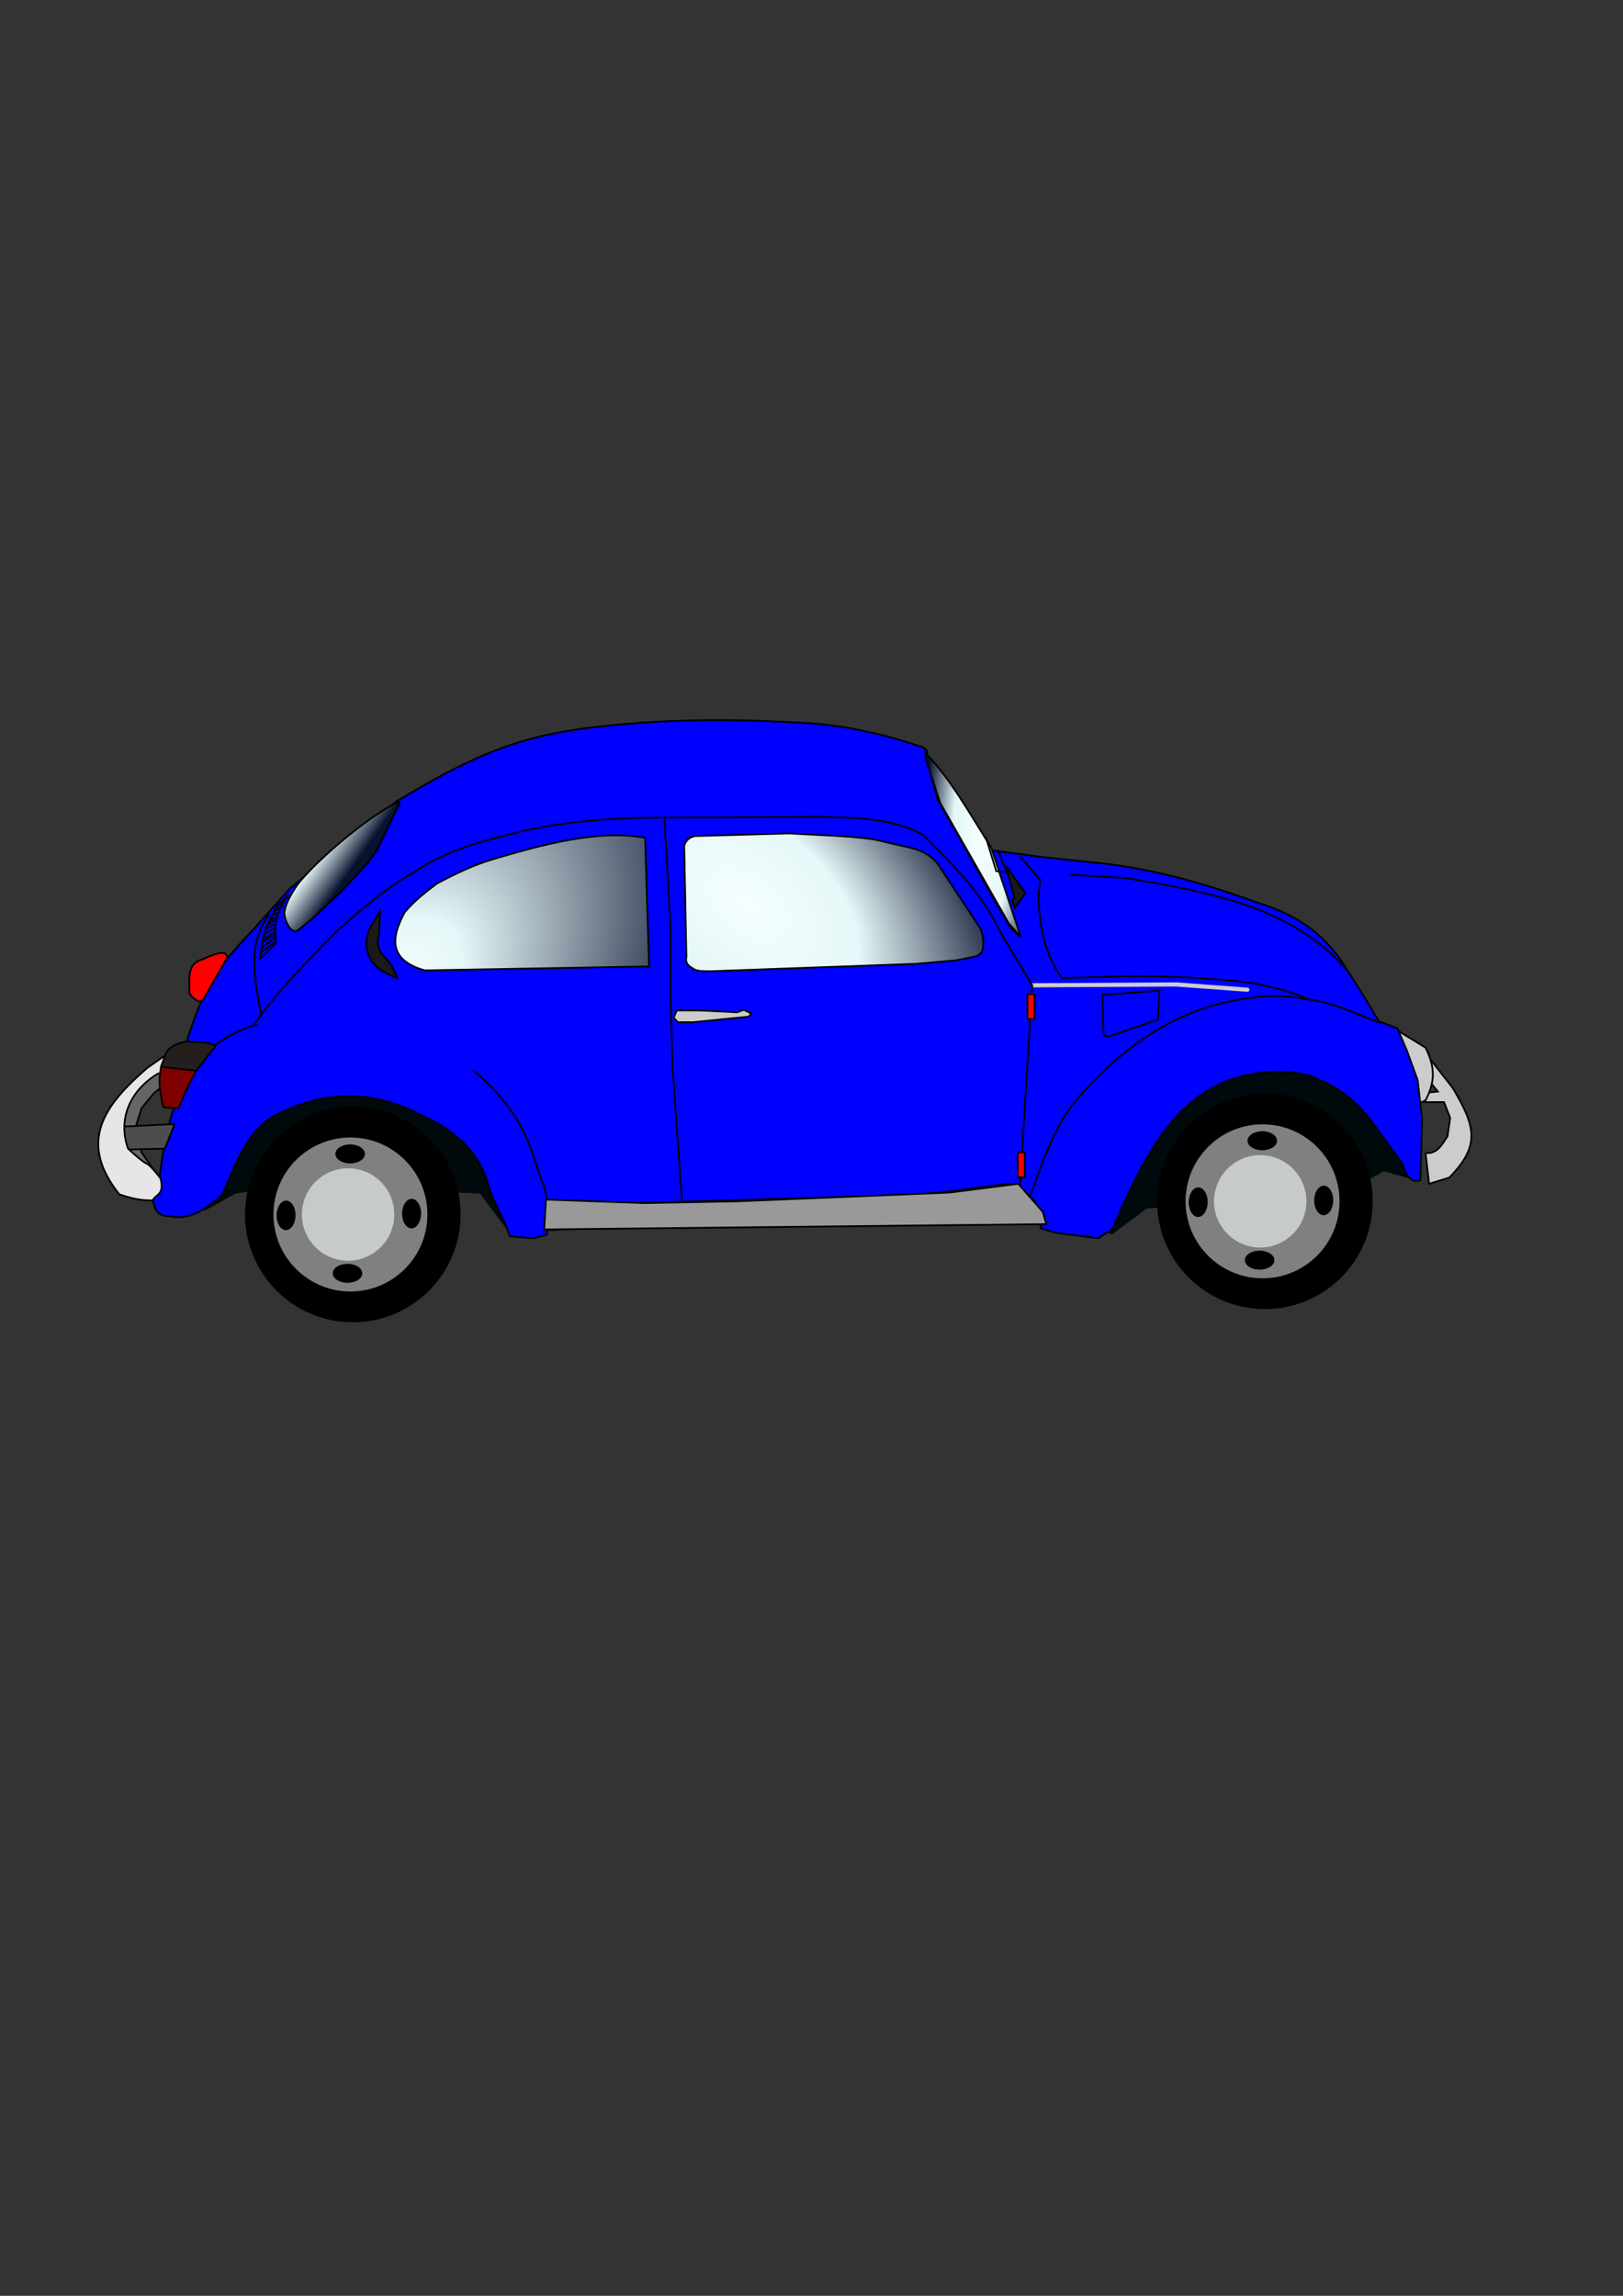 <?xml version="1.0" encoding="UTF-8"?>
<svg width="793.701" height="1122.52" xmlns="http://www.w3.org/2000/svg" xmlns:svg="http://www.w3.org/2000/svg" xmlns:xlink="http://www.w3.org/1999/xlink">
 <rect width="100%" height="100%" fill="#333333" stroke="none"/>
 <title>VW Cox blue</title>
 <defs>
  <linearGradient id="linearGradient4370">
   <stop offset="0" id="stop4372" stop-color="#f5feff"/>
   <stop id="stop4374" offset="0.4" stop-color="#e5f7f8"/>
   <stop offset="1" id="stop4376" stop-color="#08112d"/>
  </linearGradient>
  <linearGradient id="linearGradient4362">
   <stop offset="0" id="stop4364" stop-color="#f5feff"/>
   <stop id="stop4366" offset="0.191" stop-color="#e5f7f8"/>
   <stop offset="1" id="stop4368" stop-color="#08112d"/>
  </linearGradient>
  <linearGradient id="linearGradient4083">
   <stop id="stop4085" offset="0" stop-color="#f5feff"/>
   <stop offset="0.5" id="stop4350" stop-color="#e5f7f8"/>
   <stop id="stop4087" offset="1" stop-color="#08112d"/>
  </linearGradient>
  <linearGradient id="linearGradient4083-3">
   <stop id="stop4085-1" offset="0" stop-color="#000000"/>
   <stop id="stop4087-4" offset="1" stop-opacity="0.671" stop-color="#ecf0f2"/>
  </linearGradient>
  <radialGradient xlink:href="#linearGradient4083-3" id="radialGradient4233" gradientUnits="userSpaceOnUse" gradientTransform="matrix(2.462,0.412,-0.208,0.994,-333.227,63.964)" cx="103.78" cy="595.262" fx="103.78" fy="595.262" r="25.857"/>
  <radialGradient xlink:href="#linearGradient4083-3-6" id="radialGradient4233-6" gradientUnits="userSpaceOnUse" gradientTransform="matrix(2.462,0.412,-0.208,0.994,167.502,57.499)" cx="103.78" cy="595.262" fx="103.78" fy="595.262" r="25.857"/>
  <linearGradient id="linearGradient4083-3-6">
   <stop id="stop4085-1-1" offset="0" stop-color="#000000"/>
   <stop id="stop4087-4-2" offset="1" stop-opacity="0.671" stop-color="#ecf0f2"/>
  </linearGradient>
  <radialGradient xlink:href="#linearGradient4083" id="radialGradient4352" cx="480.075" cy="408.895" fx="480.075" fy="408.895" r="28.027" gradientTransform="matrix(1,1.4806195e-7,-4.7492456e-7,3.208,1.94e-4,-902.68)" gradientUnits="userSpaceOnUse"/>
  <radialGradient xlink:href="#linearGradient4083" id="radialGradient4356" cx="147.219" cy="403.832" fx="147.219" fy="403.832" r="33.835" gradientTransform="matrix(0.816,0.578,-4.912,6.936,2010.551,-2484.261)" gradientUnits="userSpaceOnUse"/>
  <radialGradient xlink:href="#linearGradient4362" id="radialGradient4358" cx="201.625" cy="475.545" fx="201.625" fy="475.545" r="73.491" gradientTransform="matrix(1.357,1.202,-1.768,1.996,761.623,-710.088)" gradientUnits="userSpaceOnUse"/>
  <radialGradient xlink:href="#linearGradient4370" id="radialGradient4360" cx="370.359" cy="375.041" fx="370.359" fy="375.041" r="86.552" gradientTransform="matrix(1.397,1.139,-0.708,0.869,113.923,-305.611)" gradientUnits="userSpaceOnUse"/>
 </defs>
 <g>
  <title>Layer 1</title>
  <path d="m99.951,592.093l15.179,-8.5l27.929,-4.25l91.679,4.25l14.571,19.429l168.786,-9.714c42.429,2.216 90.358,-8.141 125.679,10.321l17,-12.75l95.321,-6.679l20.643,-11.536l12.75,3.643l-17,-69.821l-206.429,-35.214l-186.393,13.964l-175.464,38.857l-4.25,68z" id="path4048" fill="#00090c"/>
  <path d="m77.79,575.701l-8.5,-12.143l-3.036,-12.143l3.036,-9.714l6.071,-7.286l5.464,-4.25l5.768,-9.411l-7.893,-0.607l-9.411,6.375l-10.321,12.75l-2.429,16.393l2.125,14.268l12.75,5.768l6.375,0z" id="path3874" stroke-width="0.85px" stroke="#000000" fill="#666666"/>
  <path d="m697.148,563.764l1.717,15.026l9.874,-3.005c15.383,-15.705 12.877,-25.033 1.717,-43.79l-10.733,-13.738l-0.429,10.733l3.864,4.722l-4.293,0.429l-2.576,4.722l9.874,0l3.005,7.728l-1.288,9.016c-2.61,3.818 -4.864,8.684 -10.733,8.157z" id="path2942" stroke-width="0.85px" stroke="#000000" fill="#cccccc"/>
  <path d="m681.693,502.802l15.455,9.445c4.867,9.935 4.631,16.703 0,25.759l-5.152,2.361c-0.151,-13.459 -6.943,-26.37 -10.304,-37.565z" id="path2940" stroke-width="0.85px" stroke="#000000" fill="#cccccc"/>
  <path d="m193.562,392.039c20.746,-12.533 41.819,-24.169 64.827,-30.481c19.604,-5.372 40.233,-7.157 60.963,-8.586c24.641,-1.425 48.913,-1.002 72.984,0.429c21.395,1.044 40.698,5.852 59.245,12.021l1.717,1.717l2.576,13.738l2.576,9.874l14.597,25.759l13.738,24.471l7.298,12.45l3.864,3.864l-13.738,-41.644l25.759,3.435l32.628,3.435c27.052,3.668 50.321,10.804 72.554,18.89c22.191,6.901 32.891,16.899 41.644,29.623l10.304,16.314l2.576,4.293l4.722,7.728l9.016,3.435l4.722,11.162l5.152,14.167l2.147,18.89l-0.429,17.173l-0.429,12.879c-3.525,1.293 -6.634,-0.737 -9.016,-8.586c-15.773,-20.353 -20.34,-33.666 -46.366,-42.931c-12.423,-2.722 -25.989,-2.301 -41.644,3.864c-25.132,11.956 -37.593,34.724 -53.664,71.696l-6.869,4.293l-20.178,-2.576l-7.728,-2.147l-3.005,-13.309l-9.874,-9.016l-42.931,5.581l-185.035,5.581l-0.859,14.167l-6.44,1.717l-11.591,-0.859c-2.811,-8.895 -8.174,-16.396 -10.451,-24.819c-4.266,-15.782 -15.81,-26.983 -32.91,-34.427c-21.711,-11.652 -45.228,-12.809 -68.69,-1.288c-9.901,3.88 -17.282,13.88 -23.183,27.476l-5.581,12.879c-6.742,5.385 -13.127,11.423 -23.183,10.733c-4.05,-1.264 -9.363,1.456 -10.733,-9.445l3.005,-6.44c2.566,-24.857 7.737,-51.244 26.618,-67.402l-13.738,-0.429c3.788,-11.238 7.314,-22.738 13.309,-31.769c5.325,-9.744 13.069,-17.674 20.607,-25.759l17.173,-19.319l51.947,-42.502z" id="path2916" stroke-miterlimit="3.5" stroke-width="0.85" stroke="#000000" fill="#0000ff"/>
  <path d="m195.708,392.039l-11.162,23.183c-4.274,7.228 -10.197,12.464 -18.031,21.036l-13.738,12.879l-6.869,5.581c-3.213,2.419 -6.373,-3.426 -6.869,-8.157c0.304,-4.204 3.15,-9.255 6.869,-14.597c14.258,-17.26 43.288,-38.806 49.801,-39.926z" id="path2910" stroke-width="0.85px" stroke="#000000" fill="url(#radialGradient4356)"/>
  <path d="m498.804,418.656l9.874,11.591l-0.859,8.157c0.538,14.428 2.944,28.034 11.591,39.926c25.311,-1.167 50.084,-1.618 72.984,0.429c18.002,0.834 31.315,3.531 45.722,9.016" id="path2926" stroke-width="0.85px" stroke="#000000" fill="none"/>
  <path d="m502.668,588.235c5.4,-15.678 13.074,-38.047 23.183,-49.801c18.01,-21.435 41.382,-39.666 68.69,-47.225c14.107,-3.388 27.435,-5.816 43.146,-2.791c14.125,1.249 25.601,7.676 37.565,11.806" id="path2924" stroke-width="0.85px" stroke="#000000" fill="none"/>
  <path d="m105.981,510.529c18.381,-13.469 38.052,-12.745 57.528,-14.167c19.09,0.235 34.933,7.504 50.659,15.026c13.207,8.035 25.542,17.33 34.775,30.481c9.776,12.44 12.547,26.437 17.602,39.926l0.859,6.01l0.429,3.864" id="path2922" stroke-width="0.85px" stroke="#000000" fill="none"/>
  <path d="m166.085,492.498l61.392,-5.152l97.884,-1.717l176.448,-3.864l73.413,-0.429l34.775,2.576" id="path2938" stroke-miterlimit="4" stroke-linejoin="round" stroke-linecap="round" stroke-width="2.04" stroke="#cccccc" fill="none"/>
  <path d="m124.442,500.655c11.334,-16.142 25.092,-29.86 38.638,-43.79c12.495,-11.502 25.301,-22.381 39.497,-30.481c15.505,-10.567 33.632,-15.365 51.947,-19.748c24.374,-5.616 48.32,-6.942 72.125,-6.869l74.271,-0.429c18.111,0.488 36.165,0.778 50.659,9.016c14.592,14.501 29.202,28.985 38.209,48.513l15.026,24.9l-6.01,97.884" id="path2920" stroke-width="0.85px" stroke="#000000" fill="#0000ff"/>
  <path d="m59.208,550.885l26.167,-1.288l-4.722,12.021l-20.586,0.481l-0.859,-11.214z" id="path2932" stroke-width="0.85px" stroke="#000000" fill="#4d4d4d"/>
  <path d="m90.526,509.241l-18.461,12.879c-21.254,18.407 -34.121,36.142 -13.738,61.821c4.632,1.539 9.307,3.049 16.314,3.005c1.533,-3.234 5.918,-2.476 3.864,-10.733c0,0 -4.722,-6.44 -6.869,-7.298c-2.147,-0.859 -9.016,-7.298 -9.016,-7.298c-5.285,-14.79 1.322,-28.892 15.026,-36.921" id="path2928" stroke-width="0.85px" stroke="#000000" fill="#e6e6e6"/>
  <path d="m539.16,486.488l0.429,17.602c-0.058,2.625 1.369,2.774 3.005,2.576l23.612,-8.157l0.859,-14.167l-27.905,2.147z" id="path2934" stroke-width="0.85px" stroke="#000000" fill="none"/>
  <path d="m324.932,400.625l3.005,52.806l0,34.345l0.859,32.628l4.722,66.973" id="path2918" stroke-width="0.85px" stroke="#000000" fill="none"/>
  <path d="m522.846,427.672l28.335,1.717c31.668,5.33 62.127,10.843 86.292,26.618c9.694,6.223 17.139,13.157 22.754,20.178" id="path2944" stroke-width="0.85px" stroke="#000000" fill="none"/>
  <rect id="rect3730" width="3.435" height="12.235" x="502.454" y="486.058" stroke-dashoffset="0" stroke-miterlimit="4" stroke-linejoin="round" stroke-linecap="round" stroke-width="0.85" stroke="#000000" fill="#ff0000"/>
  <rect id="rect3730-2" width="3.435" height="12.235" x="497.731" y="563.442" stroke-dashoffset="0" stroke-miterlimit="4" stroke-linejoin="round" stroke-linecap="round" stroke-width="0.85" stroke="#000000" fill="#ff0000"/>
  <path d="m452.868,371.431l6.869,21.036l33.487,58.816l6.01,6.869l-14.597,-43.79c-9.949,-15.923 -20.005,-33.828 -32.199,-46.366l0.429,3.435z" id="path3754" stroke-width="0.85px" stroke="#000000" fill="url(#radialGradient4352)"/>
  <path d="m330.969,494.04l11.232,0l18.214,0.911l3.339,-1.214l3.643,1.821l-1.214,1.518l-27.321,2.732l-7.286,0l-2.125,-2.125l1.518,-3.643z" id="path3830" stroke-width="0.85px" stroke="#000000" fill="#cccccc"/>
  <path d="m241.645,419.944c-9.302,2.686 -18.604,7.058 -27.905,12.021c-5.295,4.051 -10.59,7.903 -15.885,14.167c-6.657,12.453 -7.902,23.269 9.874,28.335l109.69,-1.932l-1.932,-62.895c-23.4,-4.312 -51.359,3.736 -73.842,10.304z" id="path2912" stroke-width="0.85px" stroke="#000000" fill="url(#radialGradient4358)"/>
  <path d="m339.958,408.782c-2.597,0.497 -4.485,1.938 -5.366,4.722l1.073,54.308c-0.686,2.873 0.851,4.412 3.005,5.581c2.034,1.743 5.477,1.373 8.586,1.503l100.889,-3.649l19.534,-1.717l9.66,-1.932c2.214,-0.915 3.508,-2.521 3.435,-5.152c0.242,-2.119 0.171,-4.552 -1.288,-8.372l-21.251,-32.199c-3.615,-3.962 -7.62,-5.974 -11.806,-7.084l-18.675,-4.293c-12.423,-1.926 -27.478,-2.098 -41.429,-3.005l-46.366,1.288z" id="path2914" stroke-width="0.85px" stroke="#000000" fill="url(#radialGradient4360)"/>
  <path d="m185.834,445.274l-5.152,9.016c-2.193,5.033 -2.235,10.28 1.288,15.885c3.128,4.082 7.62,6.345 12.45,8.157l-2.576,-5.581c-2.839,-4.998 -9.255,-7.718 -6.44,-16.314l0.429,-11.162z" id="path2936" stroke-width="0.85px" stroke="#000000" fill="#1a1a1a"/>
  <g id="g4012" transform="matrix(0.85,0,0,0.85,55.772,76.514) ">
   <path id="path3832" d="m55.546,514.421c-8.792,9.771 -13.446,21.61 -18.571,33.214l-8.571,-0.714c-2.562,-10.666 -4.031,-20.521 1.786,-30.357c3.352,-5.738 7.899,-5.504 12.143,-6.786l16.429,1.071l-3.214,3.571z" stroke-width="1px" stroke="#000000" fill="#800000"/>
   <path id="path3876" d="m26.975,523.707l20.357,2.143l11.071,-14.286c-3.363,-2.418 -10.642,-1.9 -16.429,-2.5c-5.092,0.957 -9.718,2.496 -12.143,6.786l-2.857,7.857z" stroke-width="1px" stroke="#000000" fill="#241f1c"/>
  </g>
  <path d="m111.382,467.733c-1.392,-1.405 -0.94,-3.939 -12.646,1.466c-7.695,2.021 -5.985,10.275 -6.071,16.644c3.64,4.547 5.297,4.135 6.679,3.036l12.039,-21.146z" id="path4016" stroke-width="0.85px" stroke="#000000" fill="#ff0000"/>
  <path d="m131.74,446.991c-11.062,14.345 -7.294,32.111 -3.864,49.801" id="path4018" stroke-width="0.85px" stroke="#000000" fill="none"/>
  <path d="m140.756,437.975c-2.147,2.147 -5.152,10.089 -5.152,10.089c-1.469,4.778 -0.89,8.883 -0.644,13.094l-7.942,7.728c1.195,-6.726 1.625,-13.237 5.366,-19.963l3.22,-6.225l5.152,-4.722z" id="path4020" stroke-width="0.85px" stroke="#000000" fill="none"/>
  <path d="m127.662,463.734l7.084,-5.581" id="path4022" stroke-width="0.85px" stroke="#000000" fill="none"/>
  <path d="m129.164,456.65l5.581,-3.22" id="path4024" stroke-width="0.85px" stroke="#000000" fill="none"/>
  <path d="m131.526,450.425l3.864,-2.361" id="path4026" stroke-width="0.85px" stroke="#000000" fill="none"/>
  <path d="m133.887,445.488l3.435,-1.717" id="path4028" stroke-width="0.85px" stroke="#000000" fill="none"/>
  <path d="m130.882,451.928l3.864,-1.932" id="path4030" stroke-width="0.85px" stroke="#000000" fill="none"/>
  <path d="m130.023,454.075l4.722,-2.361" id="path4032" stroke-width="0.85px" stroke="#000000" fill="none"/>
  <path d="m128.95,459.226l5.581,-3.649" id="path4034" stroke-width="0.85px" stroke="#000000" fill="none"/>
  <path d="m127.447,465.881l7.298,-5.581" id="path4036" stroke-width="0.85px" stroke="#000000" fill="none"/>
  <path d="m133.243,447.205l3.005,-0.859" id="path4038" stroke-width="0.85px" stroke="#000000" fill="none"/>
  <path d="m135.389,443.127l3.005,-1.288" id="path4040" stroke-width="0.85px" stroke="#000000" fill="none"/>
  <path d="m128.306,460.514l6.225,-3.435" id="path4042" stroke-width="0.85px" stroke="#000000" fill="none"/>
  <path d="m491.935,423.378l9.445,13.309l-5.152,7.298l-1.288,-4.293l1.288,-0.429l-4.293,-15.885z" id="path4044" stroke-width="0.85px" stroke="#000000" fill="#1a1a1a"/>
  <path d="m482.061,409.211l5.152,16.743l5.152,0.429l-4.293,-10.733l1.717,3.864" id="path4046" stroke-width="0.85px" stroke="#000000" fill="none"/>
  <g id="g4224" transform="matrix(0.85,0,0,0.85,86.254,-2.909) ">
   <path d="m688.278,694.454c0,34.246 -27.762,62.008 -62.008,62.008c-34.246,0 -62.008,-27.762 -62.008,-62.008c0,-34.246 27.762,-62.008 62.008,-62.008c34.246,0 62.008,27.762 62.008,62.008z" id="path2952-0" fill="#000000"/>
   <path d="m669.202,694.454c0,24.461 -19.827,44.291 -44.285,44.291c-24.458,0 -44.285,-19.83 -44.285,-44.291c0,-24.461 19.827,-44.291 44.285,-44.291c24.458,0 44.285,19.83 44.285,44.291z" id="path2956-3" fill="#808080"/>
   <path d="m650.14,694.454c0,14.677 -11.898,26.575 -26.575,26.575c-14.677,0 -26.575,-11.898 -26.575,-26.575c0,-14.677 11.898,-26.575 26.575,-26.575c14.677,0 26.575,11.898 26.575,26.575z" id="path3836-0" fill="url(#radialGradient4233)" opacity="0.98"/>
   <path d="m633.246,659.604c0,3.02 -3.805,5.468 -8.499,5.468c-4.694,0 -8.499,-2.448 -8.499,-5.468c0,-3.02 3.805,-5.468 8.499,-5.468c4.694,0 8.499,2.448 8.499,5.468z" id="path4089-0" fill="#000000"/>
   <path d="m631.731,728.294c0,3.02 -3.805,5.468 -8.499,5.468c-4.694,0 -8.499,-2.448 -8.499,-5.468c0,-3.02 3.805,-5.468 8.499,-5.468c4.694,0 8.499,2.448 8.499,5.468z" id="path4089-7-7" fill="#000000"/>
   <path d="m660.009,702.447c-3.02,-0.033 -5.426,-3.865 -5.374,-8.559c0.052,-4.694 2.542,-8.471 5.562,-8.438c3.02,0.033 5.426,3.865 5.374,8.559c-0.052,4.694 -2.542,8.471 -5.562,8.438z" id="path4089-1-0" fill="#000000"/>
   <path d="m587.774,703.457c-3.02,-0.036 -5.422,-3.871 -5.365,-8.564c0.057,-4.693 2.551,-8.469 5.571,-8.432c3.02,0.036 5.422,3.871 5.365,8.564c-0.057,4.693 -2.551,8.469 -5.571,8.432z" id="path4089-74-1" fill="#000000"/>
  </g>
  <g id="g4224-2" transform="matrix(0.85,0,0,0.85,-359.804,3.531) ">
   <path d="m688.278,694.454c0,34.246 -27.762,62.008 -62.008,62.008c-34.246,0 -62.008,-27.762 -62.008,-62.008c0,-34.246 27.762,-62.008 62.008,-62.008c34.246,0 62.008,27.762 62.008,62.008z" id="path2952-0-7" fill="#000000"/>
   <path d="m669.202,694.454c0,24.461 -19.827,44.291 -44.285,44.291c-24.458,0 -44.285,-19.83 -44.285,-44.291c0,-24.461 19.827,-44.291 44.285,-44.291c24.458,0 44.285,19.83 44.285,44.291z" id="path2956-3-4" fill="#808080"/>
   <path d="m650.14,694.454c0,14.677 -11.898,26.575 -26.575,26.575c-14.677,0 -26.575,-11.898 -26.575,-26.575c0,-14.677 11.898,-26.575 26.575,-26.575c14.677,0 26.575,11.898 26.575,26.575z" id="path3836-0-4" fill="url(#radialGradient4233-6)" opacity="0.98"/>
   <path d="m633.246,659.604c0,3.02 -3.805,5.468 -8.499,5.468c-4.694,0 -8.499,-2.448 -8.499,-5.468c0,-3.02 3.805,-5.468 8.499,-5.468c4.694,0 8.499,2.448 8.499,5.468z" id="path4089-0-8" fill="#000000"/>
   <path d="m631.731,728.294c0,3.02 -3.805,5.468 -8.499,5.468c-4.694,0 -8.499,-2.448 -8.499,-5.468c0,-3.02 3.805,-5.468 8.499,-5.468c4.694,0 8.499,2.448 8.499,5.468z" id="path4089-7-7-1" fill="#000000"/>
   <path d="m660.009,702.447c-3.02,-0.033 -5.426,-3.865 -5.374,-8.559c0.052,-4.694 2.542,-8.471 5.562,-8.438c3.02,0.033 5.426,3.865 5.374,8.559c-0.052,4.694 -2.542,8.471 -5.562,8.438z" id="path4089-1-0-6" fill="#000000"/>
   <path d="m587.774,703.457c-3.02,-0.036 -5.422,-3.871 -5.365,-8.564c0.057,-4.693 2.551,-8.469 5.571,-8.432c3.02,0.036 5.422,3.871 5.365,8.564c-0.057,4.693 -2.551,8.469 -5.571,8.432z" id="path4089-74-1-8" fill="#000000"/>
  </g>
  <path d="m266.116,601.115l245.568,-2.576l-1.717,-6.01l-12.021,-13.738l-33.487,4.293l-103.894,4.293l-45.507,0.859l-48.083,-1.717l-0.859,14.597z" id="path2908" stroke-width="0.85px" stroke="#000000" fill="#999999"/>
 </g>
</svg>